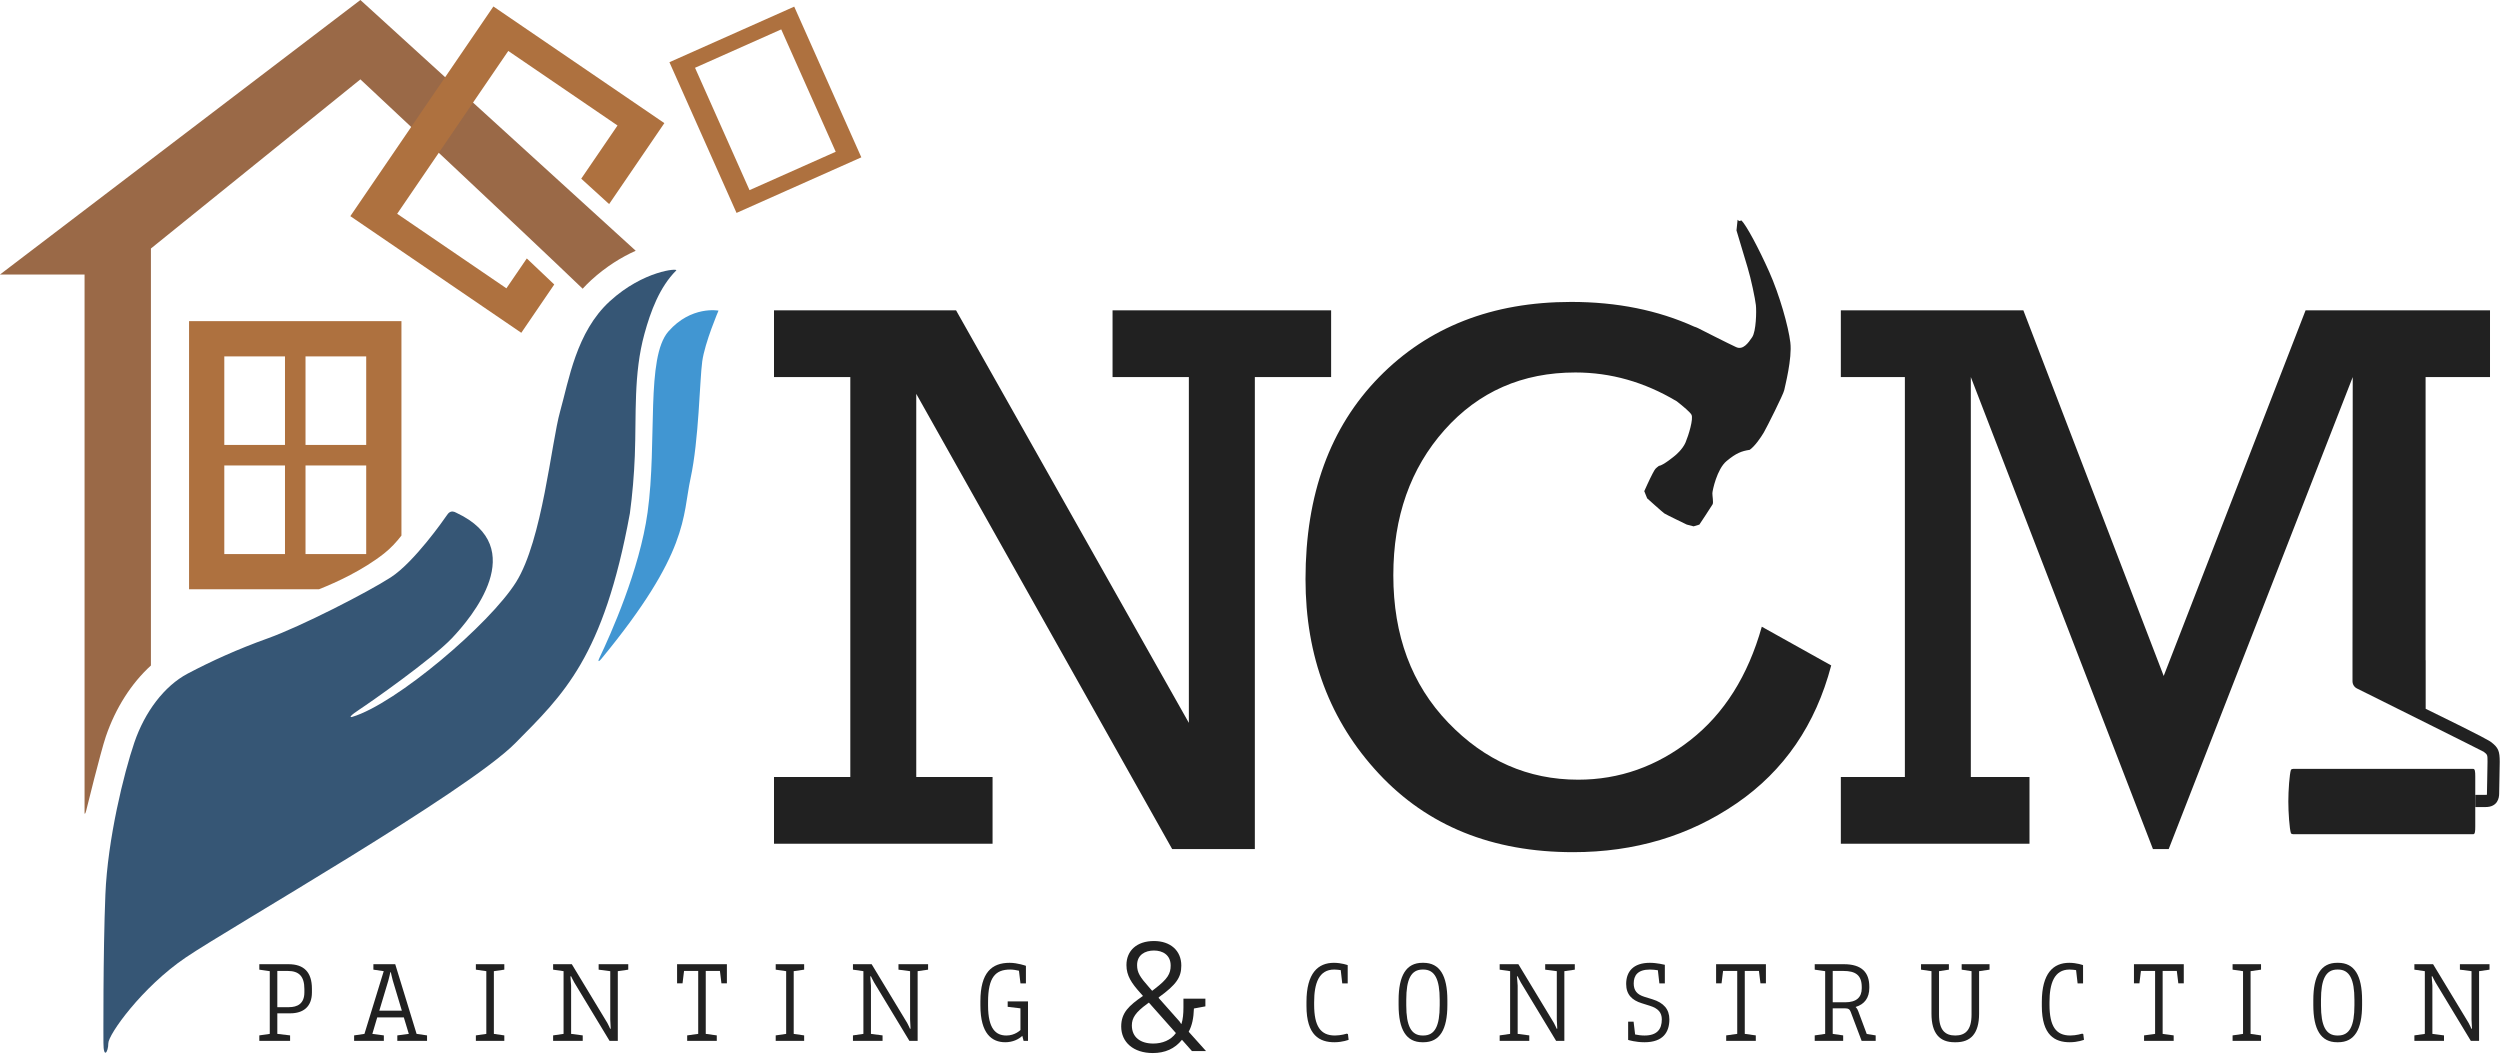 <?xml version="1.0" encoding="UTF-8" standalone="no"?><!DOCTYPE svg PUBLIC "-//W3C//DTD SVG 1.1//EN" "http://www.w3.org/Graphics/SVG/1.1/DTD/svg11.dtd"><svg width="100%" height="100%" viewBox="0 0 3998 1685" version="1.1" xmlns="http://www.w3.org/2000/svg" xmlns:xlink="http://www.w3.org/1999/xlink" xml:space="preserve" xmlns:serif="http://www.serif.com/" style="fill-rule:evenodd;clip-rule:evenodd;stroke-linejoin:round;stroke-miterlimit:2;"><g><path d="M428.35,1020.81c52.497,-18.81 159.169,-73.344 196.619,-97.532c37.453,-24.184 85.828,-93.628 88.95,-98.309c3.118,-4.681 7.022,-10.144 16.384,-4.681c117.816,55.397 24.188,166.972 -7.803,200.522c-31.991,33.55 -131.081,102.99 -146.684,113.134c-15.607,10.144 -17.947,14.044 -12.485,12.484c70.222,-21.065 219.913,-148.34 261.988,-215.512c42.075,-67.175 56.35,-222.981 70.393,-272.916c14.044,-49.937 25.747,-127.181 79.585,-176.334c53.834,-49.156 110.012,-53.056 106.112,-49.156c-26.747,26.759 -40.984,65.587 -50.815,101.371c-17.713,64.475 -12.813,129.122 -15.4,195.075c-1.21,30.81 -3.81,61.554 -7.907,92.113c-42.134,230.169 -106.112,289.469 -183.356,367.491c-77.244,78.025 -456.44,294.931 -526.662,342.525c-70.219,47.593 -124.057,123.278 -124.057,137.321c0,14.044 -7.803,25.75 -7.803,-0.778c0,0 -0.743,-142.747 3.122,-237.193c3.641,-88.947 29.65,-194.019 46.294,-242.916c16.644,-48.894 47.853,-90.506 85.306,-110.272c37.45,-19.766 79.585,-39.012 128.219,-56.437" style="fill:#365675;fill-rule:nonzero;"/><path d="M958.83,1051.66c17.247,-36.097 64.147,-140.419 76.806,-232.416c15.603,-113.394 -3.122,-247.594 33.291,-289.206c36.409,-41.613 80.103,-33.291 80.103,-33.291c-0,0 -21.847,50.975 -26.007,81.144c-4.162,30.169 -5.203,124.837 -18.728,187.256c-13.243,61.131 -1.543,117.269 -142.737,288.606c-2.981,3.619 -6.741,6.304 -2.728,-2.093" style="fill:#4196d2;fill-rule:nonzero;"/><path d="M135.241,1300.4c-0,1.45 1.146,1.981 2.609,-4.122c0.041,-0.175 23.137,-94.141 31.406,-118.431c15.56,-45.7 40.872,-85.113 72.097,-113.572l0,-666.872l334.981,-270.481c0,-0 263.125,245.965 355.46,334.803c4.303,-4.663 8.762,-9.25 13.59,-13.659c24.035,-21.944 48.813,-36.976 71.253,-47.072l-440.303,-400.991l-576.334,439.012l135.241,0l-0,861.385Z" style="fill:#9a6947;fill-rule:nonzero;"/><path d="M1111.48,108.4l137.853,-61.391l87.147,195.684l-137.853,61.391l-87.147,-195.684Zm158.619,-97.797l-199.569,88.875l107.331,241.012l199.569,-88.878l-107.331,-241.009Z" style="fill:#ae713f;fill-rule:nonzero;"/><path d="M842.453,413.306l-32.604,47.784l-174.709,-119.206l177.678,-260.403l174.71,119.206l-58.038,85.056l44.606,40.622l88.335,-129.466l-273.403,-186.546l-228.791,335.315l273.403,186.547l52.713,-77.253c-13.163,-12.538 -27.982,-26.597 -43.9,-41.656" style="fill:#ae713f;fill-rule:nonzero;"/><path d="M488.585,744.409l97.047,0l0,141.613l-97.047,-0l0,-141.613Zm-129.887,0l97.047,0l-0,141.613l-97.047,-0l-0,-141.613Zm97.047,-32.841l-97.047,0l-0,-141.612l97.047,-0l-0,141.612Zm129.887,0l-97.047,0l0,-141.612l97.047,-0l0,141.612Zm-283.297,-197.971l0,428.784l207.747,-0c28.16,-11.209 70.147,-30.525 104.022,-57.159c10.738,-8.444 19.891,-18.407 27.888,-28.747l-0,-342.878l-339.657,-0Z" style="fill:#ae713f;fill-rule:nonzero;"/><path d="M443.489,1552.73l-0,57.936l18.574,0c13.365,0 24.693,-5.382 24.693,-23.586l0,-5.382c0,-19.868 -8.17,-28.968 -26.557,-28.968l-16.71,-0Zm-12.072,0.36l-16.71,-2.411l0,-8.731l46.609,0c24.893,0 37.512,12.819 37.512,39.376l-0,5.756c-0,22.839 -13.739,33.434 -34.724,33.434l-20.615,-0l-0,32.873l20.428,2.411l-0,8.727l-49.21,-0l0,-8.727l16.71,-2.411l0,-100.297Z" style="fill:#212121;fill-rule:nonzero;"/><path d="M606.599,1616.24l36.031,0l-14.486,-48.276c-1.117,-3.905 -3.158,-13.192 -3.158,-13.192l-0.743,-0c-0,-0 -2.041,9.474 -3.158,13.192l-14.486,48.276Zm28.781,39.563l18.388,-2.415l-7.98,-26.367l-42.534,0l-7.796,26.367l18.391,2.415l-0,8.727l-47.546,-0l-0,-8.727l16.523,-2.415l30.836,-100.293l-16.537,-2.415l-0,-8.727l34.924,0l34.164,111.435l16.71,2.415l-0,8.727l-47.543,-0l0,-8.727Z" style="fill:#212121;fill-rule:nonzero;"/><path d="M789.79,1653.39l16.71,2.411l-0,8.73l-45.492,-0l0,-8.73l16.71,-2.411l0,-100.298l-16.71,-2.41l0,-8.727l45.492,-0l-0,8.727l-16.71,2.41l-0,100.298Z" style="fill:#212121;fill-rule:nonzero;"/><path d="M987.984,1664.53l-13.192,0l-56.456,-93.421c-2.041,-3.518 -5.012,-9.834 -5.012,-9.834l-1.117,0.187l1.117,14.669l0,77.258l18.574,2.414l0,8.727l-47.355,0l-0,-8.727l16.71,-2.414l-0,-100.294l-16.71,-2.414l-0,-8.727l29.902,0l56.829,93.981c1.668,2.785 4.452,9.288 4.452,9.288l0.934,-0.187l-0.747,-14.683l-0,-77.258l-18.574,-2.414l-0,-8.727l47.355,0l0,8.727l-16.71,2.414l0,111.435Z" style="fill:#212121;fill-rule:nonzero;"/><path d="M1116.57,1552.73l-22.652,-0l-2.411,19.868l-8.731,-0l0,-30.65l79.673,0l-0,30.65l-8.731,-0l-2.411,-19.868l-22.665,-0l-0,100.657l17.643,2.411l0,8.727l-47.359,-0l0,-8.727l17.644,-2.411l-0,-100.657Z" style="fill:#212121;fill-rule:nonzero;"/><path d="M1269.29,1653.39l16.71,2.411l-0,8.73l-45.492,-0l0,-8.73l16.71,-2.411l0,-100.298l-16.71,-2.41l0,-8.727l45.492,-0l-0,8.727l-16.71,2.41l-0,100.298Z" style="fill:#212121;fill-rule:nonzero;"/><path d="M1467.48,1664.53l-13.192,0l-56.456,-93.421c-2.041,-3.518 -5.012,-9.834 -5.012,-9.834l-1.117,0.187l1.117,14.669l0,77.258l18.574,2.414l0,8.727l-47.355,0l-0,-8.727l16.71,-2.414l-0,-100.294l-16.71,-2.414l-0,-8.727l29.902,0l56.829,93.981c1.668,2.785 4.452,9.288 4.452,9.288l0.934,-0.187l-0.747,-14.683l-0,-77.258l-18.574,-2.414l-0,-8.727l47.355,0l0,8.727l-16.71,2.414l0,111.435Z" style="fill:#212121;fill-rule:nonzero;"/><path d="M1629.5,1552.36c-4.265,-0.933 -9.1,-1.864 -13.925,-1.864c-23.583,0 -35.471,12.072 -35.471,52.005l-0,5.572c-0,37.695 12.805,47.916 29.341,47.916c13.552,-0 21.733,-8.17 22.466,-8.727l-0,-34.741l-20.425,-2.411l0,-8.727l32.5,0l-0,63.146l-7.049,-0l-2.055,-7.98c-5.942,5.569 -15.402,10.204 -27.287,10.204c-21.362,0 -39.75,-13.549 -39.75,-58.867l0,-6.503c0,-46.238 18.201,-61.654 46.799,-61.654c12.819,-0 25.997,4.821 25.997,4.821l0,28.052l-8.73,-0l-2.411,-20.242Z" style="fill:#212121;fill-rule:nonzero;"/><path d="M1837.04,1578.22l5.49,6.289l4.462,-3.409c20.16,-15.457 25.145,-23.841 25.145,-36.938c-0,-17.284 -13.097,-24.092 -26.717,-24.092c-14.404,-0 -26.982,7.076 -26.982,23.304c0,12.312 4.985,19.389 18.602,34.846m43.477,73.859c0,-0 -29.073,-32.738 -43.223,-48.714l-2.879,2.092c-18.337,13.351 -24.357,22.52 -24.357,34.309c-0,19.389 14.149,29.077 34.309,29.077c14.14,0 28.025,-5.236 36.15,-16.764m12.048,-55.003l35.098,0l-0,12.309l-18.337,3.399c-0.533,15.457 -2.876,26.982 -8.38,37.203l27.756,30.901l-22.52,-0l-15.977,-18.069c-11.525,14.405 -27.236,21.213 -46.622,21.213c-30.901,-0 -50.555,-17.281 -50.555,-42.425c0,-22.266 12.578,-33.526 34.578,-48.728l0,-0.523l-4.451,-4.968c-13.366,-14.937 -21.746,-26.985 -21.746,-44.014c-0,-23.036 16.51,-38.493 44.011,-38.493c26.184,-0 43.733,15.189 43.733,39.281c-0,18.869 -8.116,30.645 -36.137,50.822l0,1.039l33.26,37.454l2.625,3.933l0.52,-0c2.356,-7.596 3.144,-16.245 3.144,-26.198l0,-14.136Z" style="fill:#212121;fill-rule:nonzero;"/><path d="M2134.07,1666.76c-23.587,-0 -44.759,-10.768 -44.759,-57.937l0,-6.502c0,-46.239 18.575,-62.589 43.825,-62.589c12.258,-0 22.105,3.718 22.105,3.718l0,29.155l-8.726,0l-2.425,-21.172c-2.784,-0.373 -6.489,-0.934 -10.394,-0.934c-24.703,0 -32.126,22.293 -32.126,52.195l-0,3.891c-0,34.551 10.207,49.407 33.247,49.407c9.46,0 19.12,-2.971 19.12,-2.971l1.678,0.747l1.107,9.1c-0,0 -9.661,3.892 -22.652,3.892" style="fill:#212121;fill-rule:nonzero;"/><path d="M2302.38,1598.97c0,-32.874 -7.81,-48.477 -26.184,-48.477l-1.12,0c-18.574,0 -26.181,15.603 -26.181,48.477l0,8.727c0,32.873 7.793,48.289 26.181,48.289l1.12,0c18.561,0 26.184,-15.229 26.184,-48.289l0,-8.727Zm-26.01,-59.244c26.01,-0 38.269,20.241 38.269,59.804l-0,7.606c-0,39.563 -12.259,59.618 -38.269,59.618l-1.664,-0c-25.811,-0 -38.072,-20.055 -38.072,-59.618l-0,-7.606c-0,-39.563 12.261,-59.804 38.072,-59.804l1.664,-0Z" style="fill:#212121;fill-rule:nonzero;"/><path d="M2501.71,1664.53l-13.192,0l-56.456,-93.421c-2.041,-3.518 -5.012,-9.834 -5.012,-9.834l-1.118,0.187l1.118,14.669l-0,77.258l18.574,2.414l-0,8.727l-47.356,0l0,-8.727l16.71,-2.414l0,-100.294l-16.71,-2.414l0,-8.727l29.902,0l56.83,93.981c1.667,2.785 4.452,9.288 4.452,9.288l0.933,-0.187l-0.747,-14.683l0,-77.258l-18.574,-2.414l0,-8.727l47.356,0l-0,8.727l-16.71,2.414l-0,111.435Z" style="fill:#212121;fill-rule:nonzero;"/><path d="M2638.65,1550.5c-19.882,-0 -26.011,9.66 -26.011,22.292c0,10.955 5.026,17.644 17.271,21.359l12.631,3.891c18.201,5.583 27.115,16.164 27.115,32.14c-0,20.428 -10.031,36.578 -39.746,36.578c-14.486,0 -25.437,-3.531 -26.184,-3.705l-0,-29.168l8.727,-0l2.424,20.428c4.452,0.93 9.647,1.678 15.033,1.678c19.881,-0 27.674,-9.848 27.674,-25.811c0,-10.964 -5.942,-17.654 -19.121,-21.732l-13.005,-4.092c-15.603,-4.822 -24.89,-13.922 -24.89,-30.819c-0,-19.508 11.151,-33.807 37.895,-33.807c11.511,0 23.96,3.158 23.96,3.158l-0,29.716l-8.744,-0l-2.411,-20.986c-3.891,-0.56 -8.166,-1.12 -12.618,-1.12" style="fill:#212121;fill-rule:nonzero;"/><path d="M2778.17,1552.73l-22.652,-0l-2.411,19.868l-8.731,-0l0,-30.65l79.673,0l-0,30.65l-8.731,-0l-2.411,-19.868l-22.666,-0l0,100.657l17.644,2.411l0,8.727l-47.359,-0l0,-8.727l17.644,-2.411l-0,-100.657Z" style="fill:#212121;fill-rule:nonzero;"/><path d="M2930.89,1552.73l-0,50.14l19.868,-0c18.574,-0 26.557,-8.354 26.557,-22.479l-0,-1.851c-0,-19.321 -10.207,-25.81 -29.529,-25.81l-16.896,-0Zm-12.072,0.36l-16.71,-2.411l0,-8.731l46.609,0c28.785,0 40.67,13.379 40.67,35.845l-0,2.227c-0,15.603 -7.61,26.008 -21.719,30.273l-0,0.373c-0,0 2.411,1.851 4.075,6.503l13.565,36.405l14.299,2.224l0,8.727l-22.479,-0l-17.457,-46.236c-1.48,-4.091 -3.704,-5.772 -9.1,-5.772l-19.681,-0l-0,40.87l16.71,2.411l-0,8.727l-45.492,-0l0,-8.727l16.71,-2.411l0,-100.297Z" style="fill:#212121;fill-rule:nonzero;"/><path d="M3100.88,1622.56c-0,24.89 9.847,33.434 25.997,33.434c15.976,-0 26.01,-8.544 26.01,-33.434l0,-69.461l-15.789,-2.415l-0,-8.727l44.571,0l-0,8.727l-16.71,2.415l-0,67.98c-0,32.313 -13.939,45.679 -36.962,45.679l-2.414,-0c-23.036,-0 -36.775,-13.366 -36.775,-45.679l0,-67.98l-16.71,-2.415l0,-8.727l44.571,0l0,8.727l-15.789,2.415l-0,69.461Z" style="fill:#212121;fill-rule:nonzero;"/><path d="M3310.05,1666.76c-23.586,-0 -44.758,-10.768 -44.758,-57.937l0,-6.502c0,-46.239 18.574,-62.589 43.824,-62.589c12.259,-0 22.106,3.718 22.106,3.718l0,29.155l-8.727,0l-2.424,-21.172c-2.785,-0.373 -6.489,-0.934 -10.394,-0.934c-24.704,0 -32.127,22.293 -32.127,52.195l0,3.891c0,34.551 10.208,49.407 33.247,49.407c9.46,0 19.121,-2.971 19.121,-2.971l1.678,0.747l1.107,9.1c-0,0 -9.661,3.892 -22.653,3.892" style="fill:#212121;fill-rule:nonzero;"/><path d="M3446.42,1552.73l-22.652,-0l-2.411,19.868l-8.73,-0l-0,-30.65l79.672,0l0,30.65l-8.73,-0l-2.411,-19.868l-22.666,-0l-0,100.657l17.644,2.411l-0,8.727l-47.359,-0l-0,-8.727l17.643,-2.411l0,-100.657Z" style="fill:#212121;fill-rule:nonzero;"/><path d="M3599.13,1653.39l16.71,2.411l0,8.73l-45.491,-0l-0,-8.73l16.71,-2.411l-0,-100.298l-16.71,-2.41l-0,-8.727l45.491,-0l0,8.727l-16.71,2.41l0,100.298Z" style="fill:#212121;fill-rule:nonzero;"/><path d="M3765.2,1598.97c-0,-32.874 -7.81,-48.477 -26.184,-48.477l-1.121,0c-18.574,0 -26.18,15.603 -26.18,48.477l-0,8.727c-0,32.873 7.793,48.289 26.18,48.289l1.121,0c18.56,0 26.184,-15.229 26.184,-48.289l-0,-8.727Zm-25.998,-59.244c25.998,-0 38.256,20.241 38.256,59.804l-0,7.606c-0,39.563 -12.258,59.618 -38.256,59.618l-1.677,-0c-25.81,-0 -38.072,-20.055 -38.072,-59.618l-0,-7.606c-0,-39.563 12.262,-59.804 38.072,-59.804l1.677,-0Z" style="fill:#212121;fill-rule:nonzero;"/><path d="M3964.53,1664.53l-13.192,0l-56.457,-93.421c-2.04,-3.518 -5.012,-9.834 -5.012,-9.834l-1.117,0.187l1.117,14.669l0,77.258l18.575,2.414l-0,8.727l-47.356,0l-0,-8.727l16.71,-2.414l-0,-100.294l-16.71,-2.414l-0,-8.727l29.902,0l56.83,93.981c1.667,2.785 4.451,9.288 4.451,9.288l0.931,-0.187l-0.744,-14.683l0,-77.258l-18.574,-2.414l-0,-8.727l47.356,0l-0,8.727l-16.71,2.414l-0,111.435Z" style="fill:#212121;fill-rule:nonzero;"/><path d="M2817.48,1002.21c-22.068,78.485 -60.093,138.888 -114.043,181.203c-53.963,42.319 -113.866,63.46 -179.669,63.46c-80.141,-0 -149.422,-30.45 -207.878,-91.363c-58.469,-60.912 -87.691,-139.4 -87.691,-235.475c0,-93.6 27.288,-171.078 81.866,-232.4c54.565,-61.309 124.378,-91.978 209.403,-91.978c56.422,0 110.166,15.231 161.275,45.681c0.169,0.1 0.319,0.11 0.491,0.207c11.146,8.712 21.768,17.8 23.787,21.7c3.381,6.522 -4.591,32.715 -9.466,44.262c-4.878,11.55 -16.806,21.053 -16.806,21.053c0,0 -18.697,15.753 -26,16.575c-5.362,4.428 -5.162,3.247 -9.972,12.26c-4.809,9.012 -13.268,28.087 -13.268,28.087l4.606,11.46c-0,-0 24.631,22.15 27.459,24.087c2.828,1.938 35.916,17.875 35.916,17.875l10.928,2.828l9.212,-2.8c0,0 19.572,-29.44 21.172,-32.447c1.603,-3.003 -0.484,-13.553 -0.375,-17.781c0.113,-4.228 7.285,-38.569 22.685,-51.362c15.406,-12.794 23.953,-15.954 37.037,-17.975c8.281,-5.875 17.788,-19.669 22.572,-27.838c4.788,-8.166 31.416,-61.287 32.594,-67.519c1.184,-6.231 12.853,-50.606 9.806,-76.243c-3.041,-25.641 -17.275,-76.119 -33.894,-113.288c-16.618,-37.169 -36.131,-73.737 -44.209,-81.909l-3.916,0.915l-2.315,-2.093l-1.807,17.046c0,0 12.435,41.797 17.885,59.713c5.45,17.919 12.05,49.744 13.144,59.759c1.087,10.016 0.415,41.819 -5.932,51.3c-6.343,9.478 -14.603,20.938 -25.643,15.907c-11.035,-5.032 -57.969,-28.788 -60.972,-30.391c-1.875,-1 -4.372,-1.844 -6.06,-2.369c-57.934,-26.24 -123.431,-39.528 -196.681,-39.528c-126.319,0 -228.712,40.075 -307.216,120.188c-78.484,80.125 -117.728,187.846 -117.728,323.165c0,123.45 39.038,227.091 117.116,310.888c78.075,83.8 181.716,125.706 310.9,125.706c98.506,-0 185.697,-26.063 261.522,-78.181c75.837,-52.119 126.215,-125.6 151.165,-220.447l-111,-61.938Z" style="fill:#212121;fill-rule:nonzero;"/><path d="M1779.19,496.314l-0,106.697l122.031,-0l-0,552.997l-372.278,-659.694l-291.166,0l0,106.697l122.031,-0l0,639.572l-122.031,-0l0,106.697l349.531,-0l0,-106.697l-122.031,-0l0,-612.738l409.275,728.022l132.188,0l-0,-754.856l121.981,-0l-0,-106.697l-349.531,0Z" style="fill:#212121;fill-rule:nonzero;"/><path d="M3984.04,1186.9c-1.996,-1.54 -7.962,-6.093 -104.896,-53.403l-0,-77.706l-0.135,-0l0,-452.784l103.013,-0l-0,-106.697l-294.938,-0l-226.887,584.684l-224.428,-584.684l-291.897,-0l-0,106.697l102.409,-0l0,639.568l-102.409,0l-0,106.7l301.7,0l-0,-106.7l-93.822,0l-0,-639.568l291.265,754.856l25.154,-0l294.325,-754.856l-0.372,452.784l-0,33.556c-0,4.966 2.693,9.441 7.137,11.653c36.547,18.185 201.131,100.1 202.788,101.307c6.006,4.681 6.006,4.681 6.006,16.084c-0,7.934 -0.266,18.65 -0.497,28.603c-0.228,8.781 -0.419,16.972 -0.419,22.225c0,0.916 -0.075,1.516 -0.056,1.775c-0.419,0.066 -1.125,0.125 -2.309,0.125l-16.322,0l-0,19.525l16.322,0c19.756,0 21.893,-14.978 21.893,-21.425c0,-5.137 0.191,-13.156 0.4,-21.756c0.247,-10.116 0.513,-21.003 0.513,-29.072c-0,-17.419 -2.288,-22.719 -13.538,-31.491" style="fill:#212121;fill-rule:nonzero;"/><path d="M3955.18,1229.59l-278.422,0c-9.793,0 -11.193,-0.469 -13.059,1.4c-2.331,6.994 -4.2,33.11 -4.2,50.835c-0,17.721 1.869,43.837 4.2,50.834c1.866,1.866 3.266,1.397 13.059,1.397l278.422,-0c2.797,-0 3.263,-4.197 3.263,-12.125l-0,-80.216c-0,-7.928 -0.466,-12.125 -3.263,-12.125" style="fill:#212121;fill-rule:nonzero;"/></g></svg>